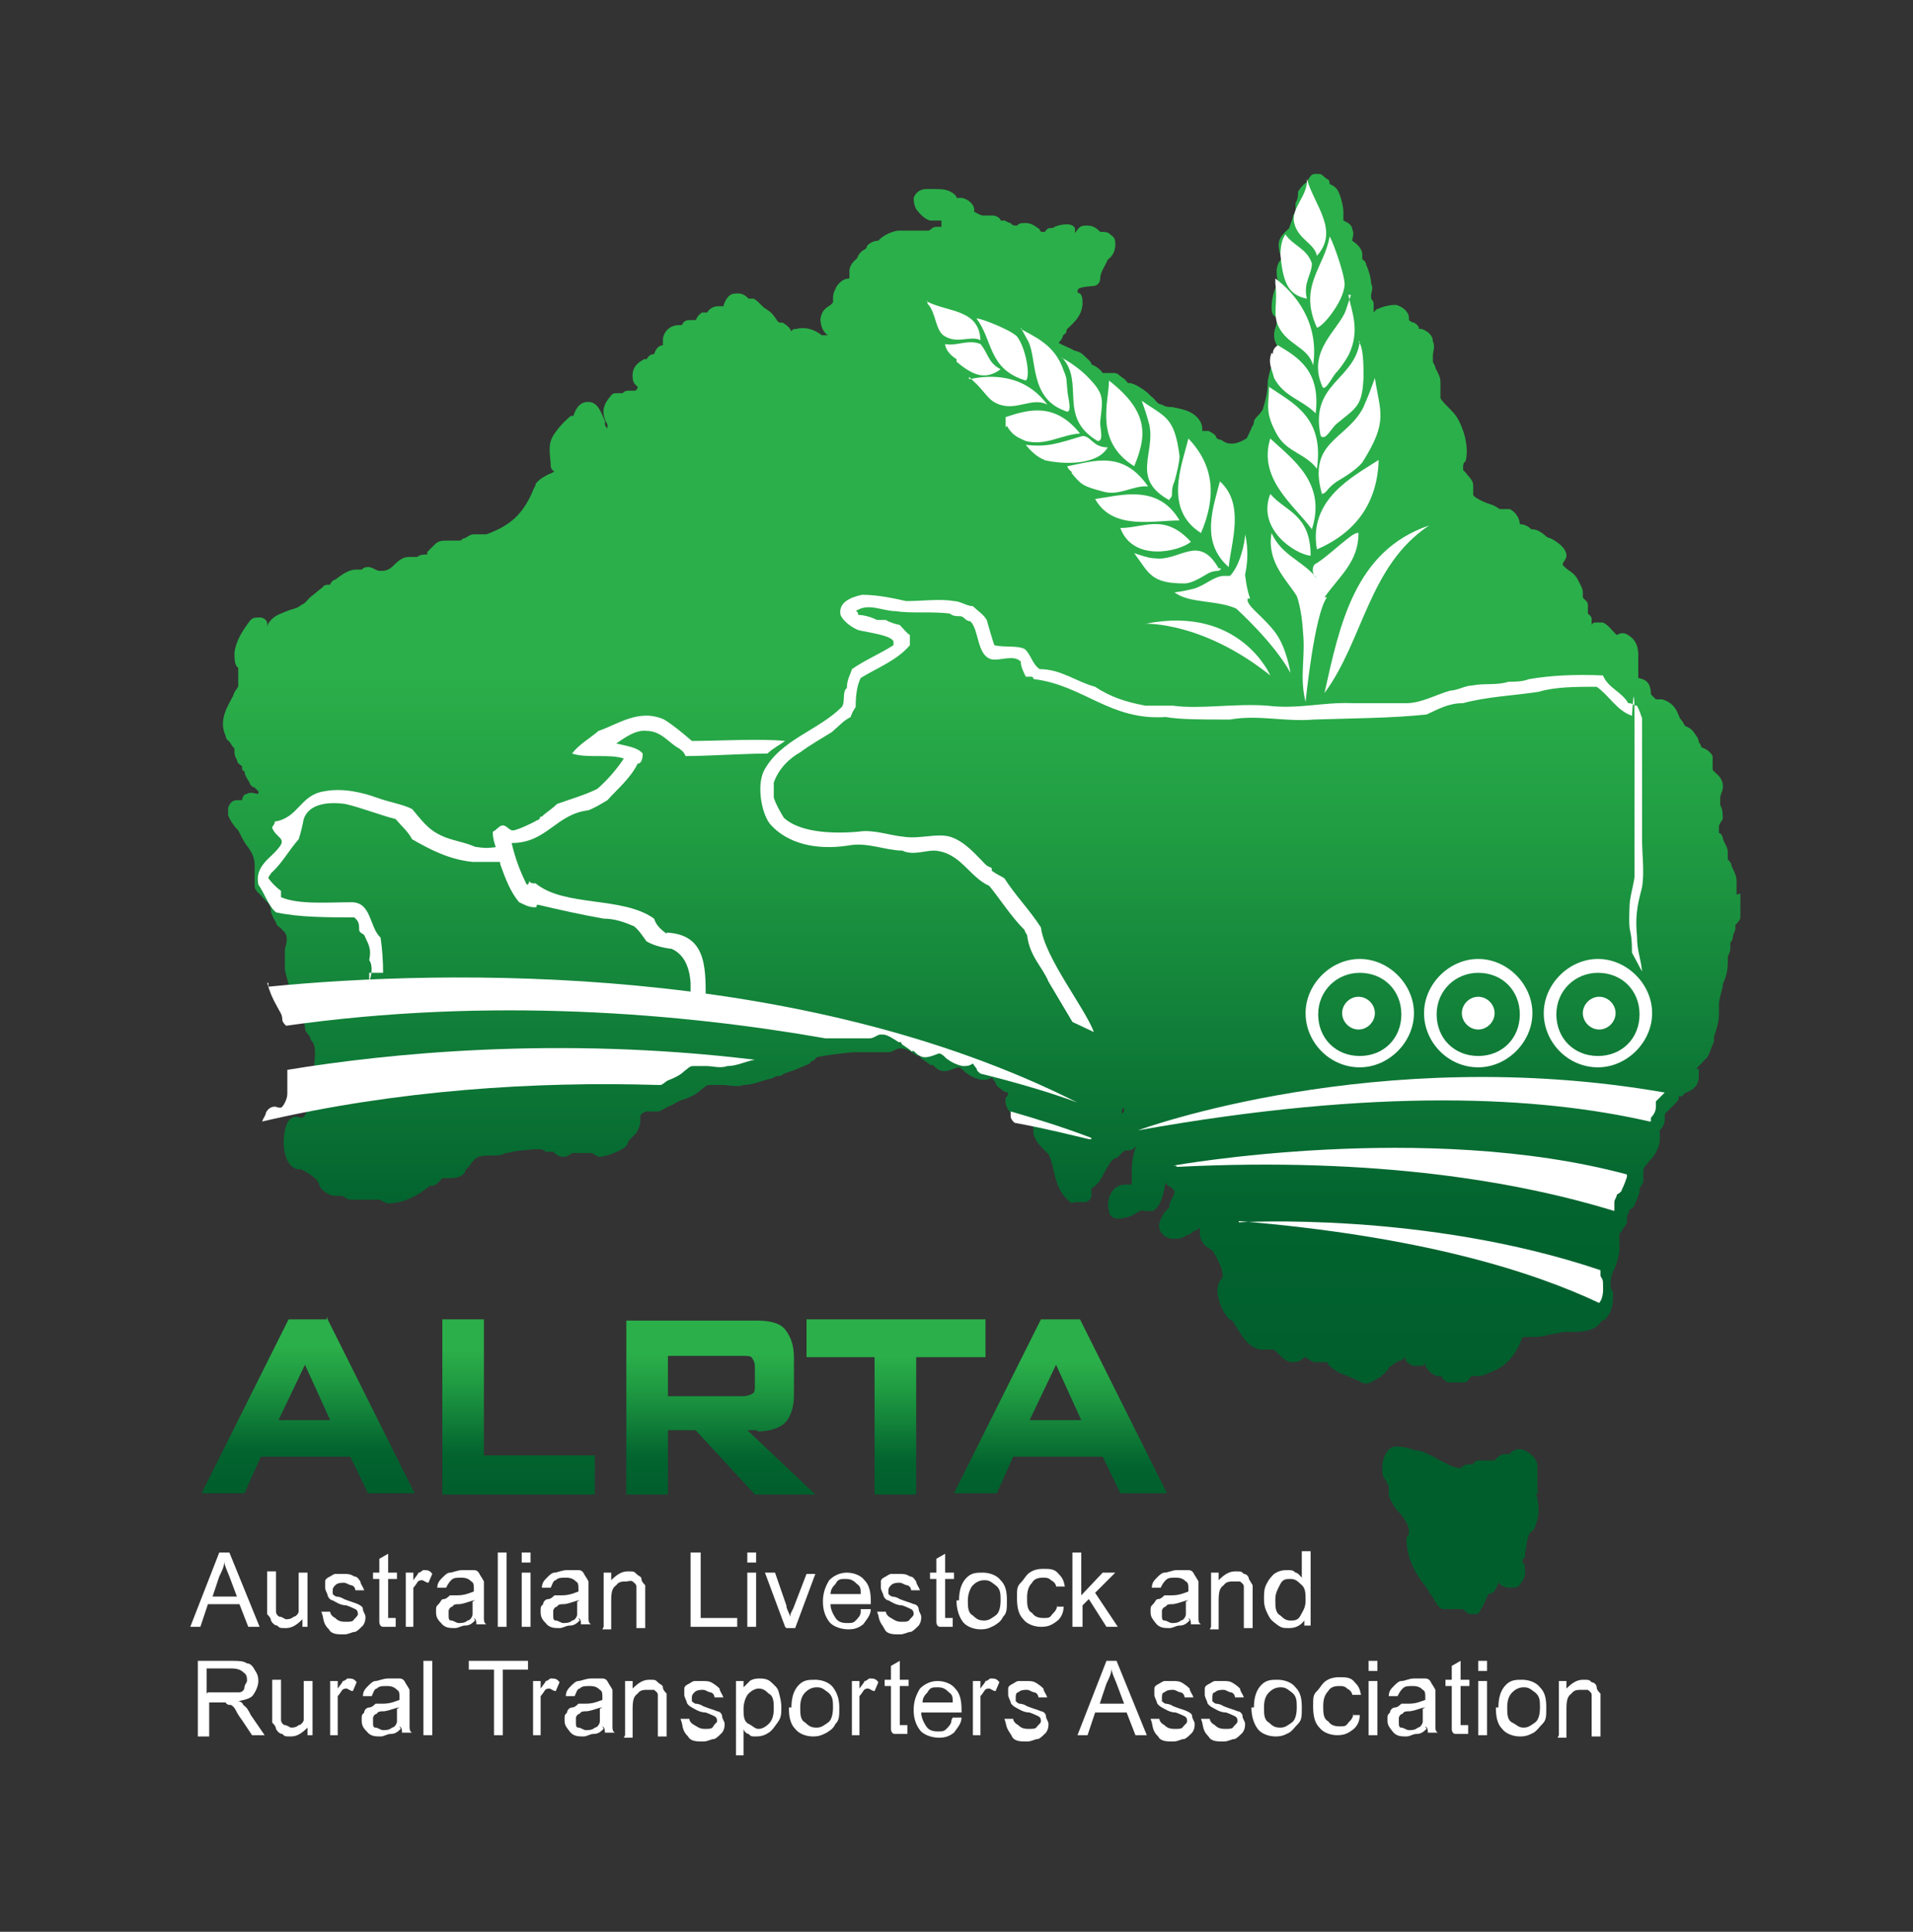 <?xml version="1.0" encoding="UTF-8"?>
<svg xmlns="http://www.w3.org/2000/svg" xmlns:xlink="http://www.w3.org/1999/xlink" version="1.1" viewBox="0 0 151.8 153.3">
  <rect x="0" y="0" width="151.8" height="153.3" fill="#333333" stroke="none"/>
  <defs>
    <style>
      .cls-1 {
        fill-rule: evenodd;
      }

      .cls-1, .cls-2 {
        fill: #fff;
      }

      .cls-3 {
        fill: url(#linear-gradient-7);
      }

      .cls-4 {
        fill: url(#linear-gradient-5);
      }

      .cls-5 {
        fill: url(#linear-gradient-6);
      }

      .cls-6 {
        fill: url(#linear-gradient-4);
      }

      .cls-7 {
        fill: url(#linear-gradient-3);
      }

      .cls-8 {
        fill: url(#linear-gradient-2);
      }

      .cls-9 {
        fill: url(#linear-gradient);
      }
    </style>
    <linearGradient id="linear-gradient" x1="77.4" y1="823" x2="77.4" y2="683.9" gradientTransform="translate(0 -686)" gradientUnits="userSpaceOnUse">
      <stop offset=".2" stop-color="#005e2d"/>
      <stop offset=".3" stop-color="#03642f"/>
      <stop offset=".5" stop-color="#1f9a42"/>
      <stop offset=".6" stop-color="#2baf4a"/>
    </linearGradient>
    <linearGradient id="linear-gradient-2" x1="115.9" y1="823" x2="115.9" y2="683.8" gradientTransform="translate(0 -686)" gradientUnits="userSpaceOnUse">
      <stop offset=".2" stop-color="#005e2d"/>
      <stop offset=".3" stop-color="#03642f"/>
      <stop offset=".5" stop-color="#1f9a42"/>
      <stop offset=".6" stop-color="#2baf4a"/>
    </linearGradient>
    <linearGradient id="linear-gradient-3" x1="24.4" y1="809.2" x2="24.4" y2="781.9" gradientTransform="translate(0 -686)" gradientUnits="userSpaceOnUse">
      <stop offset=".2" stop-color="#005e2d"/>
      <stop offset=".3" stop-color="#03642f"/>
      <stop offset=".5" stop-color="#1f9a42"/>
      <stop offset=".6" stop-color="#2baf4a"/>
    </linearGradient>
    <linearGradient id="linear-gradient-4" x1="41.2" y1="809.5" x2="41.2" y2="782.3" gradientTransform="translate(0 -686)" gradientUnits="userSpaceOnUse">
      <stop offset=".2" stop-color="#005e2d"/>
      <stop offset=".3" stop-color="#03642f"/>
      <stop offset=".5" stop-color="#1f9a42"/>
      <stop offset=".6" stop-color="#2baf4a"/>
    </linearGradient>
    <linearGradient id="linear-gradient-5" x1="57.2" y1="809.8" x2="57.2" y2="782.6" gradientTransform="translate(0 -686)" gradientUnits="userSpaceOnUse">
      <stop offset=".2" stop-color="#005e2d"/>
      <stop offset=".3" stop-color="#03642f"/>
      <stop offset=".5" stop-color="#1f9a42"/>
      <stop offset=".6" stop-color="#2baf4a"/>
    </linearGradient>
    <linearGradient id="linear-gradient-6" x1="71.1" y1="810.1" x2="71.1" y2="782.7" gradientTransform="translate(0 -686)" gradientUnits="userSpaceOnUse">
      <stop offset=".2" stop-color="#005e2d"/>
      <stop offset=".3" stop-color="#03642f"/>
      <stop offset=".5" stop-color="#1f9a42"/>
      <stop offset=".6" stop-color="#2baf4a"/>
    </linearGradient>
    <linearGradient id="linear-gradient-7" x1="84.1" y1="810.4" x2="84.1" y2="783.1" gradientTransform="translate(0 -686)" gradientUnits="userSpaceOnUse">
      <stop offset=".2" stop-color="#005e2d"/>
      <stop offset=".3" stop-color="#03642f"/>
      <stop offset=".5" stop-color="#1f9a42"/>
      <stop offset=".6" stop-color="#2baf4a"/>
    </linearGradient>
  </defs>
  <!-- Generator: Adobe Illustrator 28.6.0, SVG Export Plug-In . SVG Version: 1.2.0 Build 709)  -->
  <g>
    <g id="Layer_1">
      <g id="Layer_1-2" data-name="Layer_1">
        <path class="cls-9" d="M137.8,71v-1.1c0-.5-.3-.9-.4-1.2,0-.2-.2-.4-.3-.5v-.6c0-.4-.3-.7-.4-1.1,0-.2-.2-.4-.3-.4v-.5h0c0-.2.2-.4.3-.6,0-.4,0-.8-.2-1.1,0-.2,0-.3,0-.4v-.2c0-.3.3-.6.2-1.1s-.4-.7-.6-.9l-.2-.2v-1.1c-.2-.4-.6-.6-.9-.7h0s0-.2-.2-.4c0-.3-.2-.5-.4-.8s-.5-.4-.7-.5h0c0,0-.2-.4-.4-.6-.2-.5-.4-1.2-1.4-1.5h-.5c0,0-.3-.3-.4-.4h0c0-1.1-.6-1.2-1-1.3h0c0-.3,0-.6,0-.9v-.7c0-.6,0-1.3-.8-1.8-.3-.2-.6-.2-.9,0l-.2-.2c-.3-.3-.5-.6-.9-.8h-.5c-.2,0-.3,0-.4.2,0,0,0-.2,0-.3v-.2c0-.2-.3-.4-.3-.4h0v-.7c0-.3-.3-.4-.4-.6h0v-.4c0-.3-.2-.6-.4-1-.2-.4-.5-.6-.8-.8,0,0-.4-.3-.4-.4,0-.2.3-.4.3-.7,0-.8-1.3-1.4-1.3-1.4-.2,0-.4-.2-.5-.3-.3-.2-.5-.4-1-.4-.3-.3-.6-.4-.9-.4h0c0-.3-.2-.9-.8-1.2-.2,0-.4,0-.8,0h0c0,0-.3-.2-.5-.3-1.3-.4-1.6-.8-1.6-.8h0v-.8c0-.4-.4-.7-.6-1l-.2-.2v-.3c0,0,0-.3.2-.4.3-1.2-.2-2.7-.7-3.5-.2-.3-.4-.5-.7-.8-.2-.2-.5-.5-.6-.7v-.4c0-.2,0-.5,0-.9,0-.4-.2-.7-.4-1.1,0-.2-.2-.4-.2-.5v-.5c0-.3.2-.7,0-1.1,0-.6-.6-.9-.9-1h-.2c0-.2-.2-.4-.4-.5-.2,0-.4-.2-.4-.2h0v-.2c0-.3-.3-.8-1-1h-.2c-.4,0-1.1.2-1.2.3-.2,0-.3.2-.4.3v-.3c0-.2,0-.3,0-.4,0-.2-.2-.4-.2-.4h0v-.3c0-.2.2-.5,0-.9,0-.4-.2-1.1-.4-1.5,0-.2-.2-.4-.3-.4v-.4c0-.5-.5-.9-.8-1.1h0c0-.3.2-.5,0-.9,0-.4-.5-.6-.7-.7v-.7c0-.4-.2-1.2-.4-1.6-.2-.4-.5-.5-.7-.6,0-.2,0-.3-.2-.4s-.4-.4-.6-.4-.2,0-.2,0c-.3,0-.4,0-.6.3,0,0-.2.3-.2.4h0c-.2,0-.5.4-.7.7,0,.3,0,.6-.2.9v.4c0,.3,0,.4-.2.6,0,.3-.2.6-.3,1-.4.4-1,.8-.8,1.7,0,.3.2.5.4.6-.3.2-.5.4-.6,1,0,.4,0,.8.2,1,0,0-.2.2-.2.3-.2.3-.4,1-.4,1.7s.3.7.4.8h0v.4c0,.3-.2.5-.2,1s.2.7.3,1c0,0,0,.3,0,.3,0,.2-.2.4-.3.6-.2.5-.4,1.1-.5,1.7,0,1-.2,1.6-.4,2.3,0,0-.2.3-.3.4-.2.2-.4.4-.4.6,0,.2-.2.4-.2.5-.2.4-.3.7-.4.8-.3.2-.8.4-1.1.4-.3,0-.5,0-.9-.3,0,0-.3,0-.4-.2h0c0-.2-.4-.4-.6-.5-.2,0-.4,0-.5,0h0v-.2c0-.4-.3-.9-.8-1.2s-1.1-.4-1.6-.5c-.3,0-.5,0-.8-.2-.4,0-.5-.4-.8-.6-.2-.2-.4-.4-.7-.6s-.6-.4-1-.5h-.2c0,0-.2-.3-.4-.4-.3-.2-.4-.4-.7-.4h-.9c0,0-.2-.3-.4-.4-.2-.2-.4-.2-.5-.3h0c0-.2-.3-.4-.6-.7-.2-.2-.4-.3-.8-.4-.3-.2-.9-.4-1.2-.6h0c0,0,.2-.2.3-.4,0-.2.2-.3.3-.4,0,0,0-.3.2-.4,0,0,.2-.2.3-.3.4-.4.8-.9.8-1.7s-.3-.7-.4-.8h0c0-.3,0-.4,1.2-.5.4,0,.6-.3.6-.6,0-.5.4-1,.6-1.5h0c.3-.2.6-.6.6-1.2s-.2-.6-.4-.8c-.2-.2-.4-.2-.8-.2h0c-.2-.2-.5-.5-1-.5s-.6,0-1,.6h0v-.3c0-.3-.4-.4-.6-.4-.7,0-1,.2-1.2.3h-.2c-.2,0-.3.2-.4.3,0,0,0,0-.2,0,0,0-.2,0-.2-.2-.3-.2-.6-.5-1.1-.5h0c-.4,0-.5,0-.7.2h0c-.2,0-.4,0-.5-.2-.2,0-.4-.2-.5-.2h-.3c0-.2-.4-.4-.6-.4-.3,0-.6,0-.8,0-.2,0-.5-.2-.7-.3v-.2c0-.3-.4-.8-1-.9h-.4c0-.2-.3-.4-.5-.5-.4-.2-.8-.2-1.3-.2h-.6c-.6,0-.9.4-1,.7,0,.2,0,.5.2.9.3.4.7.8,1.1.9h.9v.5h-.4c-.3,0-.4.2-.6.3h-1.7c-.2,0-.4,0-.7,0s-1.2.3-1.6.8h0c-.4,0-.7.2-.9.4,0,0,0,.2-.2.3-.4.2-.5.5-.6.7h0c-.2.2-.5.4-.6.9,0,.3,0,.5,0,.7-.4,0-.7.2-1,.6-.2.4-.3.6-.3.9v.4l-.2.2c-.3.2-.7.4-.8,1.1,0,.8.4,1.2.6,1.3h0c0,0-.3,0-.5,0-.5-.4-1.2-.7-2-.5-.2,0-.3,0-.4.2-.2-.4-.4-.5-.7-.7,0,0,0,0-.2,0-.2,0-.3-.3-.4-.4-.2-.3-.4-.5-.9-.8l-.2-.2c-.2-.2-.4-.4-.6-.5h-.4c-.2-.2-.5-.5-1.1-.4-.5,0-.8.6-.9,1h-.4c-.4,0-.7.2-.9.5-.2,0-.3,0-.4,0-.3.2-.4.4-.5.6h-.4c-.3,0-.5,0-.7.4h-.3c-.4,0-1.1.3-1.2,1.1v.5c-.4,0-.6.4-.7.7-.4,0-.5.3-.6.4h-.2c-.3.2-1,.5-.9,1.5,0,.4.3.6.4.7,0,0,0,.2-.2.3,0,0-.3,0-.4,0h0c-.3,0-.4,0-.6.2,0,0-.3,0-.4,0-.3,0-.4,0-.6.3-.9,1-.4,1.8-.2,2.2,0,0,0,.2,0,.3h0c0,0-.2-.2-.2-.3,0,0,0,0,0,0,0,0,0-.2,0-.3-.3-.6-.5-1.4-1.2-1.5h-.2c-.5,0-.9.4-1.1,1.1,0,0,0,0-.2,0-.4.3-1.4,1.3-1.6,2-.2.6,0,1.5,0,2,0,.2.2.4.3.4,0,0-.3.2-.4.2-.4.2-.8.4-1.1.8,0,.2-.2.4-.2.5h0c-.8,1.9-1.8,2.8-3.7,3.5h-1c-.3,0-.5.2-.7.3-.2,0-.3.2-.4.2h-.4c-.2,0-.4,0-.7,0s-.6,0-.9.3-.4.4-.6.6v.2c-.2,0-.6,0-.8.2-.3,0-.5,0-.7,0-.5,0-.9.4-1.2.7s-.6.4-.9.4h-.2c-.2,0-.4-.2-.8-.3-.3,0-.4,0-.6.2h0c0,0-.3,0-.5,0-.5,0-1.1.4-1.6.8-.2,0-.4.3-.4.4h-.2c0,0-.3,0-.4.2-.4.3-.6.5-1,.8-.3.3-.4.5-.7.6-.2.2-.5.3-.9.4-.5.2-1.1.4-1.4.7-.2.2-.4.4-.4.7v-.3c0-.3-.3-.5-.6-.5s-.6,0-.8.3c-.6.8-1.1,1.6-1.2,2.5,0,.5,0,1,.3,1.2,0,0,0,.2,0,.3v1.1c0,.2-.3.4-.4.8-.4.8-1.2,1.9-.6,3.2,0,.3.3.4.4.6s.2.3.3.4v.2c0,.2,0,.4.2.7,0,.3.3.4.4.5h0c0,.2,0,.4.2.4,0,.3.2.6.4.9,0,.2.3.4.4.4,0,0,.2.2.3.3v.2c-.3,0-.6-.2-.9,0-.3,0-.4.4-.4.5h-.4c-.4,0-.6.3-.7.6,0,0,0,.3,0,.6.2.5.5.9.8,1.2.2.4.4.8.6,1.1.4.5.7,1,.7,1.6v.4c0,.4,0,.8,0,1.3,0,.4.4.6.7,1,.2.2.3.3.4.4s.2.4.2.6.2.6.4.9c0,.3.4.4.5.6l.2.2c.2.3.2.7,0,1.3v1.5c0,.4.2.9.3,1.3,0,.2,0,.4,0,.5.2.8.5,1.4.9,2,.2.4.4.6.4,1,0,.3.3.5.4.7,0,.3.3.4.3.6.2.5,0,1.6,0,2.1h0c0,.2-.3.4-.4.7v1.2c0,.3,0,.4,0,.7,0,.5-.4,1.1-.5,1.1h-.2c-.4-.2-.8,0-1,.4-.4.8-.5,2.8.4,3.5.3.2.4.2.7.2h0c.6.3,1.2.7,1.4,1.1h0c0,.2.2.5.5.7.3.2.5.3.8.3h.3s.2,0,.2,0c.2,0,.4.3.7.3h2.3c0,0,.4.2.6.3,1.1,0,2.2-.4,3.4-1.4,0,0,0,0,.2,0,0,0,.2,0,.4-.2.2-.2.4-.4.4-.4h.3c.6,0,1.2,0,1.5-.5,0-.2.2-.3.3-.4.4-.6.6-.9,1.5-.9h.3c.5,0,.8,0,1.1-.2h.2c.5-.2,1.3-.2,2-.3h.4c.2,0,.4,0,.6.2h.6c.2.2.4.4.8.4h0c.4,0,.5-.2.7-.3h0c.3,0,.7,0,1.1,0h.4c.2,0,.4.3.7.3h0c.4,0,1.5-.4,1.9-.7.3-.2.3-.4.4-.6h0c.2-.2.4-.4.6-.6.2-.4.3-.6.3-.9v-.4c0-.2.4-.4.5-.4h.3c.2,0,.4,0,.7,0,.4-.2.7-.4,1-.5.4-.2.6-.4,1.1-.5.5-.2.9-.4,1.2-.7.3-.2.4-.4.7-.4h1.1c.4,0,1.1.2,1.6,0,.8,0,1.5-.4,2.2-.5l.4-.2c.2,0,.4,0,.6-.2.6-.2,1.2-.4,1.8-.7.2,0,.3-.2.4-.3.2,0,.3-.2.4-.3.9-.2,1.9-.3,2.9-.4h2.8c.3,0,.5-.2.8-.3,0,0,.3,0,.3,0,.3,0,.9.4,1.2.6h.2c0,.2.3.3.4.4,0,0,.3.2.4.3s0,0,.2,0c.2.2.5.5.9.5s.8-.2,1.1-.3h0c.2,0,.4.2.6.4.4.3.8.5,1.3.6h0c.3,0,.5,0,.8-.2h0c0,0,.2.3.3.4,0,.2.2.4.4.5.2.2.4.3.6.3,0,0,0,.3-.2.4-.2,1.3,1.2,1.7,1.7,1.9h.3c0,0,.2.4.2.6v.4c.2.6.5.9.8,1.2s.3.3.4.4c.2.4.3.8.4,1.3.2.8.4,1.6,1,2.2s.4.3.7.3h.8c.2,0,.4-.2.5-.4,0-.2,0-.4,0-.6h0s0-.2.2-.2c0,0,.3-.3.4-.4.2-.3.3-.5.4-.7.3-.5.5-1,.9-1.2.2,0,.4-.3.5-.4,0,0,.2-.2.3-.2h0c.3,0,.6,0,.9-.4-.3.6-.4,1.4-.4,2v1.1h-.3c-.3,0-.6,0-.9.2-.6.4-.8,1.3-.6,1.9,0,.4.4.6.6.6.7,0,1.2-.2,1.5-.4.4-.2.4-.3.8-.2.2,0,.4,0,.6,0,.6-.4.8-1.2,1-2.3,0,.2.3.4.4.4l.3.3c0,.3-.2.6-.4,1v.3c0,0-.3.3-.4.4-.3.5-.5.9-.4,1.3s.5.8,1.1.8.6,0,1.1-.3c.2,0,.4-.2.5-.3.2,0,.4-.2.5-.3v.4c0,.7.4,1.1.8,1.3,0,0,.3.2.3.3.5.8.8,1.6.7,2h0c-.2.2-.4.5-.4,1,0,.6.3,1.5.7,2,.2.3.4.4.5.4h0s.2.4.3.5c.4.6.9,1.7,2,1.8h.5c.4,0,.4,0,.5,0l.3.3c.4.4.7.7,1.2.7s.7-.2.9-.4h0c.2,0,.4.3.8.4h.9s.2,0,.2.2c0,0,.3.3.5.4.5.4,1.2.5,1.7.8h0c.2,0,.4.3.8.3h0c.4,0,.8-.4,1.1-.5l.2-.2c.3-.2.4-.4.5-.5,0,0,0-.2.2-.2.2-.2.4-.3.6-.4.2,0,.4-.2.5-.3,0,.4.4.7.9.7s.5,0,.7-.2h0s0,0,0,.2c.2.3.4.6.9.8h.4c0,.2.3.4.5.5h1.3c.3,0,.4-.4.6-.5.2,0,.4,0,.5,0,.4,0,.7-.2,1.2-.4,1-.4,1.7-1.2,2.2-2.4,0,0,0-.2.2-.3h.4c.5,0,1.1,0,1.6-.2.4,0,1-.2,1.3-.2h.4c.8,0,2,0,2.5-.9.2,0,.4-.2.5-.4.4-.5.4-1.4.4-1.7,0-.3-.2-.4-.2-.6h0c0-.4,0-.9.3-1.4.2-.4.3-.9.4-1.4v-.5c0-.4,0-.6,0-.8,0,0,0-.2.2-.3,0-.2.3-.4.4-.7,0,0,0-.2,0-.4,0-.2.2-.4.2-.6h0c0,0,.4-.2.4-.4.2-.4.3-.7.4-1v-.3h0c0,0,.2-.3.3-.5v-.9c0-.3.3-.5.5-.8.4-.4.9-1.1.8-2.1v-.3h0c.3-.3.4-.6.4-.9,0,0,0-.3,0-.4l.7-.7c.2-.2.4-.4.4-.5v-.2c.2,0,.4,0,.4-.2.4-.2,1.2-.4,1.2-1.4s0-.4-.2-.6c0,0,.3-.3.4-.4.2-.2.3-.4.4-.4.3-.4.4-1,.6-1.3,0,0,0-.3,0-.4h0c.2-.6.4-1.2.4-1.9,0-.2,0-.4,0-.5v-.2c0-.4.2-1,.3-1.4v-.2c.3-.6.4-1.2.4-1.7v-.4c0-.2.2-.4.2-.7s0-.4,0-.5c0,0,.2-.2.2-.4,0-.3.2-.5.2-.7v-.3c.2-.2.4-.4.4-.6v-.7c0-.2,0-.3,0-.4h0v-.8ZM89.4,88.2s0,0-.2,0l-.2.2c0-.2,0-.4.2-.5v-.2c0,0,0,.3,0,.3h0v.2Z"/>
        <path class="cls-8" d="M122,118.3v-1.2h0c0-.3,0-.5,0-.8,0-.6-.9-1.3-1.4-1.3h0c-.4,0-.7.2-.8.4h-.4c-.4,0-.7.4-.8.5h-1.3c-.2,0-.4.2-.4.3h-.4c-.3,0-.4.2-.6.3-.6,0-1.2-.4-1.8-.7-.5-.3-1.1-.6-1.6-.7h-.2c-.5-.2-1-.3-1.3-.3h-.4c-.7.2-1,1.3-.9,1.9,0,.3,0,.5.3.8,0,.2.2.4.2.4v.8c.2.5.5,1,.8,1.3.2.2.3.4.4.5.2.3.3.5.4.9v.2c0,0,0,.3-.2.4,0,1.8.8,3,1.6,4l.2.3s0,.2.2.3c.3.5.5,1,.9,1.1.4,0,.7,0,1.2,0h.4c.2.2.4.4.6.4h.2c.3,0,.5,0,.6-.4.3-.4.4-.8.6-1.2.4,0,.7-.4.8-1,0,.2.3.4.7.5h.3c.4,0,.6,0,.8-.4.2-.2.4-.6.3-1.2,0-.2,0-.3-.2-.4,0,0,0-.3.2-.4,0-.4.2-1.6.4-2h0c.2,0,.4-.3.5-.7.3-.8.2-1.6,0-2.4h.2Z"/>
        <path class="cls-7" d="M25.9,104.7h-3l-6.9,13.8h3.4l1.3-2.9h7.1l1.4,2.9h3.7l-6.9-13.8v-.2h0ZM26.4,112.7h-4.3l2.1-4.4,2,4.4h0Z"/>
        <polygon class="cls-6" points="38.4 104.7 35.1 104.7 35.1 118.6 47.2 118.6 47.2 115.5 38.4 115.5 38.4 104.7"/>
        <path class="cls-4" d="M60.1,113.6c1,0,1.8-.3,2.2-.7s.7-1.2.7-2.1v-3.1c0-1-.3-1.7-.7-2.2s-1.2-.7-2.2-.7h-10.4v13.8h3.3v-5.1h2.2l4.7,5.1h4.8l-5.4-5.1h.8,0ZM53,107.6h5.9c.5,0,.7,0,.8.2s.2.3.2.6v1.6c0,.3,0,.5-.2.6,0,0-.3.2-.8.2h-5.9v-3.1h0Z"/>
        <polygon class="cls-5" points="78.2 104.7 64 104.7 64 107.7 69.4 107.7 69.4 118.6 72.7 118.6 72.7 107.7 78.2 107.7 78.2 104.7"/>
        <path class="cls-3" d="M85.7,104.9v-.2h-3.1l-6.9,13.8h3.4l1.3-2.9h7.1l1.4,2.9h3.7l-6.9-13.8h0ZM86,112.7h-4.3l2.1-4.4,2,4.4h0Z"/>
        <g>
          <path class="cls-2" d="M15.1,129.1l2.3-5.9h.8l2.4,5.9h-.9l-.7-1.8h-2.5l-.6,1.8h-.8ZM16.8,126.7h2l-.6-1.6c-.2-.5-.4-.9-.4-1.2,0,.4-.2.8-.4,1.2l-.6,1.8h0Z"/>
          <path class="cls-2" d="M24,129.1v-.6c-.4.4-.8.7-1.3.7s-.5,0-.7-.2c-.2,0-.4-.2-.5-.4,0-.2-.2-.4-.3-.5v-3.4h.7v3.2c0,.2.2.4.3.4.2,0,.4.2.5.2s.4,0,.6-.2c.2,0,.4-.3.4-.4,0-.2,0-.4,0-.8v-2.3h.7v4.3h-.6,0Z"/>
          <path class="cls-2" d="M25.5,127.9h.7c0,.2.2.4.4.5.2.2.4.3.8.3s.6,0,.7-.2c.2-.2.3-.3.3-.4s0-.3-.2-.4c0,0-.4-.2-.7-.3-.5,0-.9-.3-1.1-.4-.2,0-.4-.3-.4-.4s-.2-.4-.2-.6,0-.4,0-.5c0-.2.2-.3.4-.4,0,0,.3-.2.4-.2h.6c.4,0,.6,0,.9.2.3,0,.4.3.5.4,0,.2.2.4.3.7h-.7c0,0,0-.3-.3-.4-.2,0-.4-.2-.6-.2s-.5,0-.7.2-.2.3-.2.4v.3c0,0,.2.2.3.2,0,0,.3,0,.6.2.5.2.9.3,1.1.4s.4.2.4.4.2.4.2.6,0,.4-.2.7c-.2.2-.4.4-.6.5-.3,0-.5.2-.9.2-.5,0-1,0-1.2-.4-.3-.3-.4-.5-.5-1.1h0Z"/>
          <path class="cls-2" d="M31.4,128.5v.6h-.4c-.3,0-.4,0-.6,0-.2,0-.3-.2-.3-.4v-3.4h-.5v-.5h.5v-1.1l.7-.4v1.5h.7v.5h-.7v2.9q0,0,0,.2h.6,0Z"/>
          <path class="cls-2" d="M32.2,129.1v-4.3h.6v.6c.2-.3.4-.5.4-.6.2,0,.3-.2.4-.2.3,0,.5,0,.7.3l-.3.7c-.2,0-.4-.2-.5-.2s-.3,0-.4.2c0,0-.2.3-.3.4,0,.3,0,.5,0,.9v2.2h-.7,0Z"/>
          <path class="cls-2" d="M37.7,128.6c-.3.3-.5.4-.8.4s-.5.2-.8.2c-.4,0-.8,0-1.1-.4-.3-.3-.4-.5-.4-.9s0-.4.2-.6.2-.4.4-.4.4-.2.5-.3c.2,0,.4,0,.6,0,.6,0,1-.2,1.3-.3v-.2c0-.3,0-.5-.2-.6-.2-.2-.4-.3-.8-.3s-.6,0-.8.2-.3.4-.4.6h-.7c0-.4.2-.6.4-.8s.4-.4.6-.4.6-.2,1-.2.7,0,.9,0c.3,0,.4.2.5.4,0,0,.2.3.3.5v2.9c0,.2,0,.4.2.5h-.8c0-.2,0-.4-.2-.5h0ZM37.7,127c-.3,0-.6.2-1.2.3-.3,0-.5,0-.6.2,0,0-.2,0-.3.3,0,0,0,.2,0,.4s0,.4.2.4.4.2.6.2.5,0,.7-.2c.2,0,.4-.3.4-.5,0-.2,0-.4,0-.7v-.3h0Z"/>
          <path class="cls-2" d="M39.5,129.1v-5.9h.7v5.9h-.7Z"/>
          <path class="cls-2" d="M41.4,124v-.8h.7v.8h-.7ZM41.4,129.1v-4.3h.7v4.3h-.7Z"/>
          <path class="cls-2" d="M46,128.6c-.3.3-.5.4-.8.4-.3,0-.5.2-.8.2-.4,0-.8,0-1.1-.4-.3-.3-.4-.5-.4-.9s0-.4.2-.6c0-.2.2-.4.4-.4s.4-.2.5-.3c.2,0,.4,0,.6,0,.6,0,1-.2,1.3-.3v-.2c0-.3,0-.5-.2-.6-.2-.2-.4-.3-.8-.3s-.6,0-.8.2c-.2,0-.3.4-.4.6h-.7c0-.4.2-.6.4-.8s.4-.4.6-.4.6-.2,1-.2.6,0,.9,0c.3,0,.4.2.5.4,0,0,.2.3.3.5v2.9c0,.2,0,.4.2.5h-.8c0-.2,0-.4-.2-.5h0ZM46,127c-.3,0-.6.2-1.2.3-.3,0-.5,0-.6.2,0,0-.2,0-.3.3,0,0,0,.2,0,.4s0,.4.2.4.4.2.6.2.5,0,.7-.2c.2,0,.4-.3.4-.5,0-.2,0-.4,0-.7v-.3h0Z"/>
          <path class="cls-2" d="M47.9,129.1v-4.3h.6v.6c.4-.4.8-.7,1.3-.7s.5,0,.7.2.4.2.4.4.2.4.3.5v3.4h-.7v-3.3c0-.2-.2-.3-.3-.4s-.4,0-.5,0c-.3,0-.6,0-.8.3-.3.2-.4.5-.4,1.2v2.3h-.7Z"/>
          <path class="cls-2" d="M54.8,129.1v-5.9h.8v5.2h2.9v.7h-3.7Z"/>
          <path class="cls-2" d="M59.3,124v-.8h.7v.8h-.7ZM59.3,129.1v-4.3h.7v4.3h-.7Z"/>
          <path class="cls-2" d="M62.3,129.1l-1.6-4.3h.8l.9,2.6c0,.3.2.5.3.9,0-.3.2-.5.3-.8l1-2.6h.7l-1.6,4.3h-.7Z"/>
          <path class="cls-2" d="M68.3,127.7h.8c0,.5-.4.9-.6,1.2-.4.3-.7.4-1.2.4s-1.2-.2-1.5-.6-.5-.9-.5-1.6.2-1.2.5-1.7c.4-.4.9-.6,1.4-.6s1.1.2,1.4.6c.4.4.5,1,.5,1.7v.2h-3.2c0,.4.2.8.4,1.1s.5.4.9.4.5,0,.7-.2c.2-.2.4-.4.4-.7h0ZM65.9,126.5h2.4c0-.4,0-.6-.3-.8-.3-.3-.5-.4-.9-.4s-.6,0-.8.4c-.3.3-.4.5-.4.9h0Z"/>
          <path class="cls-2" d="M69.6,127.9h.7c0,.2.2.4.4.5s.4.3.8.3.6,0,.7-.2c.2-.2.3-.3.3-.4s0-.3-.2-.4c0,0-.4-.2-.7-.3-.5,0-.9-.3-1.1-.4-.2,0-.4-.3-.4-.4s-.2-.4-.2-.6,0-.4,0-.5c0-.2.2-.3.4-.4,0,0,.3-.2.4-.2h.6c.4,0,.6,0,.9.2.3,0,.4.3.5.4,0,.2.2.4.3.7h-.7c0,0,0-.3-.3-.4-.2,0-.4-.2-.6-.2s-.5,0-.7.2-.2.3-.2.4v.3c0,0,.2.2.3.2,0,0,.3,0,.6.2.5.2.9.3,1.1.4.2,0,.4.2.4.4s.2.4.2.6,0,.4-.2.7c-.2.2-.4.4-.6.5-.3,0-.5.2-.9.2-.5,0-1,0-1.2-.4s-.4-.5-.5-1.1h0Z"/>
          <path class="cls-2" d="M75.6,128.5v.6h-.4c-.3,0-.4,0-.6,0s-.3-.2-.3-.4v-3.4h-.5v-.5h.5v-1.1l.7-.4v1.5h.7v.5h-.7v2.9q0,0,0,.2h.6,0Z"/>
          <path class="cls-2" d="M76.1,127c0-.8.2-1.4.6-1.8.4-.4.8-.4,1.3-.4s1.1.2,1.4.6c.4.4.5.9.5,1.6s0,1-.3,1.3c-.2.4-.4.5-.7.7-.4.2-.6.3-1.1.3s-1.1-.2-1.4-.6-.5-1-.5-1.7h0ZM76.8,127c0,.5,0,1,.4,1.2.3.3.5.4.9.4s.6-.2.9-.4.4-.7.4-1.2,0-.9-.4-1.2-.5-.4-.9-.4-.7.2-.9.4-.4.7-.4,1.2h0Z"/>
          <path class="cls-2" d="M83.7,127.5h.7c0,.6-.3,1-.6,1.2-.4.3-.7.4-1.2.4s-1.1-.2-1.4-.6c-.4-.4-.5-1-.5-1.7s0-.9.3-1.2.4-.6.7-.8.6-.3,1.1-.3.9,0,1.2.4c.3.3.4.5.5,1h-.7c0-.2-.2-.4-.4-.5-.2-.2-.4-.2-.6-.2s-.7,0-.9.4c-.3.3-.4.7-.4,1.2s0,1,.4,1.2c.2.3.5.4.9.4s.5,0,.7-.3c.2-.2.4-.4.4-.8h0v.2Z"/>
          <path class="cls-2" d="M85.1,129.1v-5.9h.7v3.4l1.7-1.8h1l-1.6,1.6,1.8,2.7h-.9l-1.4-2.2-.5.5v1.7h-.7Z"/>
          <path class="cls-2" d="M94.4,128.6c-.3.3-.5.4-.8.4s-.5.2-.8.2c-.4,0-.8,0-1.1-.4s-.4-.5-.4-.9,0-.4.2-.6.2-.4.4-.4c.2,0,.4-.2.5-.3.2,0,.4,0,.6,0,.6,0,1-.2,1.3-.3v-.2c0-.3,0-.5-.2-.6-.2-.2-.4-.3-.8-.3s-.6,0-.8.2-.3.4-.4.6h-.7c0-.4.2-.6.4-.8s.4-.4.6-.4c.3,0,.6-.2,1-.2s.7,0,.9,0c.3,0,.4.2.5.4,0,0,.2.3.3.5v2.9c0,.2,0,.4.2.5h-.8c0-.2,0-.4-.2-.5h0ZM94.3,127c-.3,0-.6.2-1.2.3-.3,0-.5,0-.6.2,0,0-.2,0-.3.3,0,0,0,.2,0,.4s0,.4.2.4.4.2.6.2.5,0,.7-.2c.2,0,.4-.3.4-.5,0-.2,0-.4,0-.7v-.3h0Z"/>
          <path class="cls-2" d="M96.1,129.1v-4.3h.6v.6c.4-.4.8-.7,1.3-.7s.5,0,.7.2c.2,0,.4.2.4.4l.3.5v3.4h-.7v-3.3c0-.2-.2-.3-.3-.4-.2,0-.4,0-.5,0-.3,0-.6,0-.8.3-.3.2-.4.5-.4,1.2v2.3h-.7,0Z"/>
          <path class="cls-2" d="M103.5,129.1v-.5c-.3.4-.7.6-1.2.6s-.6,0-1-.3-.5-.4-.7-.8c-.2-.4-.3-.7-.3-1.2s0-.8.2-1.2c.2-.4.4-.6.6-.8.3-.2.6-.3,1-.3s.5,0,.7.2c.2,0,.4.3.5.4v-2.1h.7v5.9h-.7.2ZM101.2,127c0,.5,0,1,.4,1.2.3.3.5.4.8.4s.6,0,.8-.4.4-.6.4-1.2,0-1-.4-1.3c-.3-.3-.5-.4-.8-.4s-.6,0-.8.4-.4.7-.4,1.2h0Z"/>
          <path class="cls-2" d="M15.7,137.7v-5.9h2.7c.5,0,.9,0,1.2.2.3,0,.5.3.6.5.2.3.3.5.3.9s-.2.8-.4,1.1-.7.4-1.2.5c.2,0,.4.2.4.3.3.2.4.4.6.8l1.1,1.6h-1l-.8-1.2c-.3-.4-.4-.6-.5-.8s-.3-.4-.4-.4-.3,0-.4-.2h-1.3v2.7h-.9ZM16.5,134.3h1.7c.4,0,.6,0,.8,0,.2,0,.4-.2.4-.4s.2-.4.2-.5c0-.3,0-.5-.3-.7-.2-.2-.5-.3-1-.3h-1.9v2h0Z"/>
          <path class="cls-2" d="M24.4,137.7v-.6c-.4.4-.8.7-1.3.7s-.5,0-.7-.2c-.2,0-.4-.2-.5-.4,0-.2-.2-.4-.3-.5v-3.4h.7v3.2c0,.2.2.4.3.4.2,0,.4.2.5.2s.4,0,.6-.2c.2,0,.4-.3.4-.4,0-.2,0-.4,0-.8v-2.3h.7v4.3h-.6,0Z"/>
          <path class="cls-2" d="M26.2,137.7v-4.3h.6v.6c.2-.3.4-.5.4-.6.2,0,.3-.2.4-.2.3,0,.5,0,.7.3l-.3.7c-.2,0-.4-.2-.5-.2s-.3,0-.4.2c0,0-.2.3-.3.4,0,.3,0,.5,0,.9v2.2h-.7,0Z"/>
          <path class="cls-2" d="M31.8,137.2c-.3.3-.5.4-.8.4s-.5.2-.8.2c-.4,0-.8,0-1.1-.4-.3-.3-.4-.5-.4-.9s0-.4.2-.6c0-.2.2-.4.4-.4s.4-.2.5-.3c.2,0,.4,0,.6,0,.6,0,1-.2,1.3-.3v-.2c0-.3,0-.5-.2-.6-.2-.2-.4-.3-.8-.3s-.6,0-.8.2c-.2,0-.3.4-.4.6h-.7c0-.4.2-.6.4-.8s.4-.4.6-.4.6-.2,1-.2.7,0,.9,0c.3,0,.4.2.5.4,0,0,.2.3.3.5v2.9c0,.2,0,.4.2.5h-.8c0-.2,0-.4-.2-.5h0ZM31.7,135.5c-.3,0-.6.2-1.2.3-.3,0-.5,0-.6.2,0,0-.2,0-.3.3,0,0,0,.2,0,.4s0,.4.2.4.4.2.6.2.5,0,.7-.2c.2,0,.4-.3.4-.5,0-.2,0-.4,0-.7v-.3h0Z"/>
          <path class="cls-2" d="M33.6,137.7v-5.9h.7v5.9h-.7Z"/>
          <path class="cls-2" d="M39.2,137.7v-5.2h-2v-.7h4.7v.7h-2v5.2s-.8,0-.8,0Z"/>
          <path class="cls-2" d="M42.3,137.7v-4.3h.6v.6c.2-.3.4-.5.4-.6.2,0,.3-.2.4-.2.3,0,.5,0,.7.3l-.3.7c-.2,0-.4-.2-.5-.2s-.3,0-.4.2c0,0-.2.3-.3.4,0,.3,0,.5,0,.9v2.2h-.7,0Z"/>
          <path class="cls-2" d="M47.9,137.2c-.3.3-.5.4-.8.4-.3,0-.5.2-.8.2-.4,0-.8,0-1.1-.4s-.4-.5-.4-.9,0-.4.2-.6c0-.2.2-.4.4-.4s.4-.2.5-.3c.2,0,.4,0,.6,0,.6,0,1-.2,1.3-.3v-.2c0-.3,0-.5-.2-.6-.2-.2-.4-.3-.8-.3s-.6,0-.8.2c-.2,0-.3.4-.4.6h-.7c0-.4.2-.6.4-.8s.4-.4.6-.4.6-.2,1-.2.7,0,.9,0c.3,0,.4.2.5.4,0,0,.2.3.3.5v2.9c0,.2,0,.4.2.5h-.8c0-.2,0-.4-.2-.5h0ZM47.8,135.5c-.3,0-.6.2-1.2.3-.3,0-.5,0-.6.2,0,0-.2,0-.3.3,0,0,0,.2,0,.4s0,.4.2.4.4.2.6.2.5,0,.7-.2c.2,0,.4-.3.4-.5,0-.2,0-.4,0-.7v-.3h0Z"/>
          <path class="cls-2" d="M49.6,137.7v-4.3h.6v.6c.4-.4.8-.7,1.3-.7s.5,0,.7.2.4.2.4.4.2.4.3.5v3.4h-.7v-3.3c0-.2-.2-.3-.3-.4-.2,0-.4,0-.5,0-.3,0-.6,0-.8.3-.3.2-.4.5-.4,1.2v2.3h-.7Z"/>
          <path class="cls-2" d="M54,136.4h.7c0,.2.2.4.4.5s.4.3.8.3.6,0,.7-.2.3-.3.3-.4,0-.3-.2-.4c0,0-.4-.2-.7-.3-.5,0-.9-.3-1.1-.4s-.4-.3-.4-.4-.2-.4-.2-.6,0-.4,0-.5c0-.2.2-.3.4-.4,0,0,.3-.2.4-.2h.6c.4,0,.6,0,.9.2s.4.3.5.4c0,.2.2.4.3.7h-.7c0,0,0-.3-.3-.4-.2,0-.4-.2-.6-.2s-.5,0-.7.2-.2.3-.2.4v.3c0,0,.2.2.3.2,0,0,.3,0,.6.2.5.2.9.3,1.1.4.2,0,.4.2.4.4s.2.4.2.6,0,.4-.2.7c-.2.2-.4.4-.6.5-.3,0-.5.2-.9.2-.5,0-1,0-1.2-.4-.3-.3-.4-.5-.5-1.1h0Z"/>
          <path class="cls-2" d="M58.4,139.3v-5.9h.6v.5c.2-.2.4-.4.5-.5s.4-.2.7-.2.7,0,1,.3.5.4.6.8.2.7.2,1.2,0,.8-.3,1.2-.4.6-.7.8-.6.3-1,.3-.4,0-.6-.2c-.2,0-.4-.3-.4-.4v2.1h-.7,0ZM59,135.6c0,.5,0,1,.4,1.2s.5.4.8.4.6-.2.8-.4c.3-.3.4-.7.4-1.2s0-1-.4-1.2c-.3-.3-.5-.4-.8-.4s-.6.2-.8.4-.4.7-.4,1.2h0Z"/>
          <path class="cls-2" d="M62.8,135.5c0-.8.2-1.4.6-1.8.4-.4.8-.4,1.3-.4s1.1.2,1.4.6.5.9.5,1.6,0,1-.3,1.3c-.2.4-.4.5-.7.7-.4.2-.6.3-1.1.3s-1.1-.2-1.4-.6c-.4-.4-.5-1-.5-1.7h0ZM63.5,135.5c0,.5,0,1,.4,1.2.3.3.5.4.9.4s.6-.2.9-.4.4-.7.4-1.2,0-.9-.4-1.2-.5-.4-.9-.4-.7.2-.9.4c-.3.3-.4.7-.4,1.2h0Z"/>
          <path class="cls-2" d="M67.6,137.7v-4.3h.6v.6c.2-.3.4-.5.4-.6.2,0,.3-.2.4-.2.3,0,.5,0,.7.3l-.3.7c-.2,0-.4-.2-.5-.2s-.3,0-.4.2c0,0-.2.3-.3.4,0,.3,0,.5,0,.9v2.2h-.7,0Z"/>
          <path class="cls-2" d="M72,137v.6h-.4c-.3,0-.4,0-.6,0-.2,0-.3-.2-.3-.4v-3.4h-.5v-.5h.5v-1.1l.7-.4v1.5h.7v.5h-.7v2.9q0,0,0,.2h.6,0Z"/>
          <path class="cls-2" d="M75.6,136.3h.7c0,.5-.4.9-.6,1.2-.4.3-.7.4-1.2.4s-1.2-.2-1.5-.6-.5-.9-.5-1.6.2-1.2.5-1.7c.4-.4.9-.6,1.4-.6s1.1.2,1.4.6c.4.4.5,1,.5,1.7v.2h-3.2c0,.4.2.8.4,1.1s.5.4.9.4.5,0,.7-.2c.2-.2.4-.4.4-.7h0ZM73.2,135.1h2.4c0-.4,0-.6-.3-.8-.3-.3-.5-.4-.9-.4s-.6,0-.8.4c-.3.3-.4.5-.4.9h0Z"/>
          <path class="cls-2" d="M77.2,137.7v-4.3h.6v.6c.2-.3.4-.5.4-.6.2,0,.3-.2.4-.2.3,0,.5,0,.7.3l-.3.7c-.2,0-.4-.2-.5-.2s-.3,0-.4.2c0,0-.2.3-.3.4,0,.3,0,.5,0,.9v2.2h-.7,0Z"/>
          <path class="cls-2" d="M79.7,136.4h.7c0,.2.2.4.4.5.2.2.4.3.8.3s.6,0,.7-.2c.2-.2.3-.3.3-.4s0-.3-.2-.4c0,0-.4-.2-.7-.3-.5,0-.9-.3-1.1-.4s-.4-.3-.4-.4-.2-.4-.2-.6,0-.4,0-.5c0-.2.2-.3.4-.4,0,0,.3-.2.4-.2h.6c.4,0,.6,0,.9.2s.4.3.5.4c0,.2.2.4.3.7h-.7c0,0,0-.3-.3-.4-.2,0-.4-.2-.6-.2s-.5,0-.7.2c-.2,0-.2.3-.2.4v.3c0,0,.2.2.3.2,0,0,.3,0,.6.2.5.2.9.3,1.1.4.2,0,.4.2.4.4s.2.4.2.6,0,.4-.2.7c-.2.2-.4.4-.6.5-.3,0-.5.2-.9.2-.5,0-1,0-1.2-.4s-.4-.5-.5-1.1h0Z"/>
          <path class="cls-2" d="M85.5,137.7l2.3-5.9h.8l2.4,5.9h-.9l-.7-1.8h-2.5l-.6,1.8h-.8,0ZM87.2,135.2h2l-.6-1.6c-.2-.5-.4-.9-.4-1.2,0,.4-.2.8-.4,1.2l-.6,1.8h0Z"/>
          <path class="cls-2" d="M91.3,136.4h.7c0,.2.2.4.4.5.2.2.4.3.8.3s.6,0,.7-.2c.2-.2.3-.3.3-.4s0-.3-.2-.4c0,0-.4-.2-.7-.3-.5,0-.9-.3-1.1-.4s-.4-.3-.4-.4-.2-.4-.2-.6,0-.4,0-.5c0-.2.2-.3.4-.4,0,0,.3-.2.4-.2h.6c.4,0,.6,0,.9.2s.4.3.5.4c0,.2.2.4.3.7h-.7c0,0,0-.3-.3-.4-.2,0-.4-.2-.6-.2s-.5,0-.7.2c-.2,0-.2.3-.2.4v.3c0,0,.2.2.3.2,0,0,.3,0,.6.2.5.2.9.3,1.1.4s.4.2.4.4.2.4.2.6,0,.4-.2.7c-.2.2-.4.4-.6.5-.3,0-.5.2-.9.2-.5,0-1,0-1.2-.4-.3-.3-.4-.5-.5-1.1h0Z"/>
          <path class="cls-2" d="M95.3,136.4h.7c0,.2.2.4.4.5.2.2.4.3.8.3s.6,0,.7-.2c.2-.2.3-.3.3-.4s0-.3-.2-.4c0,0-.4-.2-.7-.3-.5,0-.9-.3-1.1-.4s-.4-.3-.4-.4-.2-.4-.2-.6,0-.4,0-.5c0-.2.2-.3.4-.4,0,0,.3-.2.4-.2h.6c.4,0,.6,0,.9.2s.4.3.5.4c0,.2.2.4.3.7h-.7c0,0,0-.3-.3-.4-.2,0-.4-.2-.6-.2s-.5,0-.7.2c-.2,0-.2.3-.2.4v.3c0,0,.2.2.3.2,0,0,.3,0,.6.2.5.2.9.3,1.1.4.2,0,.4.2.4.4s.2.4.2.6,0,.4-.2.7c-.2.2-.4.4-.6.5-.3,0-.5.2-.9.2-.5,0-1,0-1.2-.4-.3-.3-.4-.5-.5-1.1h0Z"/>
          <path class="cls-2" d="M99.5,135.5c0-.8.2-1.4.6-1.8.4-.4.8-.4,1.3-.4s1.1.2,1.4.6c.4.4.5.9.5,1.6s0,1-.3,1.3-.4.5-.7.7c-.4.2-.6.3-1.1.3s-1.1-.2-1.4-.6-.5-1-.5-1.7h0ZM100.3,135.5c0,.5,0,1,.4,1.2.3.3.5.4.9.4s.6-.2.9-.4.4-.7.4-1.2,0-.9-.4-1.2-.5-.4-.9-.4-.7.2-.9.4c-.3.3-.4.7-.4,1.2h0Z"/>
          <path class="cls-2" d="M107.2,136.1h.7c0,.6-.3,1-.6,1.2-.4.3-.7.4-1.2.4s-1.1-.2-1.4-.6c-.4-.4-.5-1-.5-1.7s0-.9.3-1.2.4-.6.7-.8.6-.3,1.1-.3.9,0,1.2.4c.3.3.4.5.5,1h-.7c0-.2-.2-.4-.4-.5-.2-.2-.4-.2-.6-.2s-.7,0-.9.4c-.3.3-.4.7-.4,1.2s0,1,.4,1.2c.2.3.5.4.9.4s.5,0,.7-.3c.2-.2.4-.4.4-.8h0v.2Z"/>
          <path class="cls-2" d="M108.6,132.6v-.8h.7v.8h-.7ZM108.6,137.7v-4.3h.7v4.3h-.7Z"/>
          <path class="cls-2" d="M113.2,137.2c-.3.3-.5.4-.8.4s-.5.2-.8.2c-.4,0-.8,0-1.1-.4s-.4-.5-.4-.9,0-.4.2-.6c0-.2.2-.4.4-.4.2,0,.4-.2.5-.3.2,0,.4,0,.6,0,.6,0,1-.2,1.3-.3v-.2c0-.3,0-.5-.2-.6-.2-.2-.4-.3-.8-.3s-.6,0-.8.2-.3.4-.4.6h-.7c0-.4.2-.6.4-.8s.4-.4.6-.4c.3,0,.6-.2,1-.2s.6,0,.9,0c.3,0,.4.2.5.4,0,0,.2.3.3.5v2.9c0,.2,0,.4.2.5h-.8c0-.2,0-.4-.2-.5h0ZM113.1,135.5c-.3,0-.6.2-1.2.3-.3,0-.5,0-.6.2,0,0-.2,0-.3.3,0,0,0,.2,0,.4s0,.4.2.4.4.2.6.2.5,0,.7-.2c.2,0,.4-.3.4-.5,0-.2,0-.4,0-.7v-.3h0Z"/>
          <path class="cls-2" d="M116.5,137v.6h-.4c-.3,0-.4,0-.6,0s-.3-.2-.3-.4v-3.4h-.5v-.5h.5v-1.1l.7-.4v1.5h.7v.5h-.7v2.9q0,0,0,.2h.6,0Z"/>
          <path class="cls-2" d="M117.3,132.6v-.8h.7v.8h-.7ZM117.3,137.7v-4.3h.7v4.3h-.7Z"/>
          <path class="cls-2" d="M118.9,135.5c0-.8.2-1.4.6-1.8.4-.4.8-.4,1.3-.4s1.1.2,1.4.6c.4.4.5.9.5,1.6s0,1-.3,1.3-.4.5-.7.7c-.4.2-.6.3-1.1.3s-1.1-.2-1.4-.6c-.4-.4-.5-1-.5-1.7h0ZM119.6,135.5c0,.5,0,1,.4,1.2s.5.4.9.4.6-.2.9-.4.4-.7.4-1.2,0-.9-.4-1.2-.5-.4-.9-.4-.7.2-.9.4c-.3.3-.4.7-.4,1.2h0Z"/>
          <path class="cls-2" d="M123.7,137.7v-4.3h.6v.6c.4-.4.8-.7,1.3-.7s.5,0,.7.2c.2,0,.4.2.4.4s.2.4.3.5v3.4h-.7v-3.3c0-.2-.2-.3-.3-.4-.2,0-.4,0-.5,0-.3,0-.6,0-.8.3-.3.2-.4.5-.4,1.2v2.3h-.7Z"/>
        </g>
        <path class="cls-2" d="M40.1,67.2c-1.3,0-1.1.2-2.4,0-.9-.4-1.9-.5-2.7-.9-1.1-.5-1.6-1.3-2.3-2.1-.8-.4-1.7-.5-2.8-.9-1.1-.4-2.7-.8-4.2-.5-1.9.3-2,2.1-3.9,2.4,0,.3-.2.3-.2.5.3.8,1.2.8.5,1.6-.6.8-1.9,1.4-1.6,2.9.5.7.8,1.7,1.4,2.2,1.8.4,4.1.4,6.2.4.4.3.4.6.4,1,0,.2.3.3.4.4.3.7.6,1,.4,2,.3.4.2,1.2,0,1.7v-.7h1.1q0-1.4-.2-2.8c-.9-.8-.7-2.8-2.3-2.8-1.9,0-4.2.2-5.6-.4v-.5c-.4-.3-.7-.6-1-1,0-.2.2-.3.2-.4.9-.8,1.4-1.8,2.2-2.7.2-.6.3-1.1.4-1.6.4-1.2,1.9-1.4,3.3-1.2,1.3.3,2.8.9,4,1.2.4.5,1,1,1.3,1.6,1.4.8,2.9,1.6,4.8,1.8,1.1,0,1.1,0,2.3,0,0-.4-.2-.7-.3-1.1h.2Z"/>
        <path class="cls-2" d="M52.9,74.1c-.4-.3-.8-.6-1-1.2-2.5-1.8-7.1-.9-9.4-2.8-.3,0-.4,0-.5-.2,0,0,0,.3-.2.3-.5-1-.9-2-1.2-3.3,2.8,0,3.5-2.3,6.1-2.6.5-.2,1-.5,1.5-.8.8-.9,1.8-1.7,2.4-2.9.3,0,.4-.4.4-.8-.4-.5-1.3-.6-2.1-.8.6-.4,1.5-1.1,2.4-1,1.2,0,1.8,1,2.6,1.4.4.3.4.4.5.6,1.7,0,4.7-.2,6.5-.2.4-.4,1-.7,1.4-1-2-.2-5.3,0-7.4,0-.7-.6-1.4-1.2-2.2-1.7-2-.9-3.7.4-5.2.9-.7.6-1.6,1.1-2.1,1.8,1.2.4,3,0,4.1.4-.6.9-1.3,1.7-2.1,2.4-1,.5-2.1.8-3.2,1.2-.4.4-.9.7-1.2,1-.3,0,0,.2-.4.3-.3.2-1.6.8-1.9.8s-.5-.4-.8-.4-.5.4-.8.5c0,1,.5,1.6.6,2.6.4,1.1.8,2.2,1.5,3,.4.2.8.4,1.2.4s0-.2.3-.2c1.7.4,3.5.8,5.2,1.1.9,0,1.7.3,2.4.6.4.3.7.8,1,1.2.5.3,1.2.5,2,.6.9.4,1.4,1.3,1.5,2.7v1.2h1.2c0-2.6,0-5.2-3.4-5.2h.3Z"/>
        <path class="cls-2" d="M129.5,75.6c0-2.2-.3-1.1-.2-3.5,0-.9.3-1.7.4-2.5,0-4.3,0-8.3,0-12.4s-.2-.3-.2-.4c-1.2-.4-1.8-1.6-2.8-2.3-1.6,0-3.3,0-4.6.4-2,.3-4.2.4-6,.9-1.2,0-2,.5-2.9.9-2.8.3-6,.3-8.9.4-2.4.2-4.4-.4-6.7,0h-.6c-1.5,0-3.4,0-4.5-.2-4.4.3-6.5-2.5-10.4-3-.2,0,0-.2-.3-.2h-.4c-.2-.4-.4-.8-.4-1.2-.6-.6-1.7,0-2.4-.2-1.1-.4-.9-2.3-1.6-3-.4,0-.5-.4-.8-.4-.3,0-.6,0-.8-.2-1.3-.2-3.1,0-4.3-.2-1.1,0-2.2-.7-3.2,0,0,0,.2,0,.2.3.5,0,1.1.2,1.5.4h.7c.3.2.7.3,1.1.4.3.3.5.6.8.8v.8c-1,1.2-2.6,1.8-3.9,2.6-.3.6-.4,1.4-.4,2.3-.2.3-.3.5-.4.8-.6.3-.9.7-1.5,1.2-.8.5-1.7,1-2.5,1.6-.9.5-1.7,1.3-2.1,2.4v1.2c.2.6.5,1.1.8,1.6,1.2,1.1,3.6,1.3,5.9,1.1,1.2-.2,2.5.3,3.6.4,1.3.2,2.6-.3,3.7,0,1.2.4,2,1.4,2.8,2.2.2.2.4.2.5.3,0,0,0,.2,0,.2.4.3.7.4,1,.6.9,1.4,2,2.5,2.9,3.9.3,2.4,3.5,6.4,4.2,8.3l-1.7-.8-1.9-3.2c-.5-1.2-1.5-2-1.7-3.7,0,0-.2-.3-.2-.4-1.1-1.1-1.9-2.4-2.8-3.5-1.6-.7-2.3-2.7-4.4-2.8-.7,0-1.7.4-2.5,0-1.3,0-2.8-.7-4.3-.4-2.6.4-4.8-.2-6.1-1.6-.7-.7-1.2-3-.6-4.3,1.3-2.5,4.3-3.2,6.2-5.1.3-.4,0-1.2.4-1.5,0-.7.3-1.1.4-1.5,1-.7,2.2-1.2,3.3-1.9v-.3c-.2-.5-2-.7-2.8-.9-.5-.2-1.2-.7-1.4-1.2-.2-1,.8-1.4,1.7-1.6,1.3,0,2.6.3,3.5.5,1.3,0,2.7-.2,3.8,0,.5,0,1,.4,1.5.4.4.4.8.6,1.1,1.1.2.7.4,1.4.6,2,.8.2,1.8,0,2.4.3.5.4.6,1.2,1.2,1.6,1.7,0,2.9,1,4.4,1.4,1.2.8,2.4,1.2,4,1.5.7,0,1.5,0,2.2,0,2.1.3,4.9-.2,7.5,0,2.4.3,4.4-.3,6.7-.2h.4c1.5,0,2.7,0,3.9,0s2.4-.7,3.5-1c.5,0,1.2-.4,1.7-.4,1-.2,2,0,2.9-.3.5,0,1.1,0,1.6-.2,1.7-.3,3.7-.4,5.9-.3.4,1,1.5,1.3,2,2.2.4,0,.4.2.7.2.2.4.3.7.4,1v9.6c0,1.2.2,2.6,0,3.8-.2.9-.6,1.9-.4,3.9,0,1.2.3,1.7.4,2.8"/>
        <g>
          <path class="cls-2" d="M52.4,86.1c.2,0,.4-.3.7-.4.5-.2.9-.4,1.2-.7.3-.2.4-.4.7-.4h1.1c.4,0,1.1.2,1.6,0,.8,0,1.5-.4,2.2-.5h0c-15.6-1.9-29.2-.5-37.1.8h0v1.2c0,.3,0,.4,0,.7,0,.5-.4,1.1-.5,1.1h-.2c-.4-.2-.8,0-1,.4,0,.2-.2.4-.3.7,10.7-2.5,21.7-3.2,31.4-2.9h0Z"/>
          <path class="cls-2" d="M86.6,90.3c-2.1-.8-4.3-1.5-6.4-2.1h0v.4c0,.2.2.4.3.5,2.7.5,4.6,1,5.9,1.3,0,0,0,0,.2,0Z"/>
        </g>
        <g>
          <path class="cls-2" d="M107.9,84.7c-2.4,0-4.3-2-4.3-4.3s2-4.3,4.3-4.3,4.3,2,4.3,4.3-2,4.3-4.3,4.3ZM107.9,77.2c-1.8,0-3.3,1.4-3.3,3.3s1.4,3.3,3.3,3.3,3.3-1.4,3.3-3.3-1.4-3.3-3.3-3.3Z"/>
          <path class="cls-2" d="M106.5,80.4c0-.7.6-1.3,1.3-1.3s1.3.6,1.3,1.3-.6,1.3-1.3,1.3-1.3-.6-1.3-1.3Z"/>
          <path class="cls-2" d="M116,80.4c0-.7.6-1.3,1.3-1.3s1.3.6,1.3,1.3-.6,1.3-1.3,1.3-1.3-.6-1.3-1.3Z"/>
          <path class="cls-2" d="M125.6,80.4c0-.7.6-1.3,1.3-1.3s1.3.6,1.3,1.3-.6,1.3-1.3,1.3-1.3-.6-1.3-1.3Z"/>
        </g>
        <path class="cls-2" d="M117.3,84.7c-2.4,0-4.3-2-4.3-4.3s2-4.3,4.3-4.3,4.3,2,4.3,4.3-2,4.3-4.3,4.3ZM117.3,77.2c-1.8,0-3.3,1.4-3.3,3.3s1.4,3.3,3.3,3.3,3.3-1.4,3.3-3.3-1.4-3.3-3.3-3.3Z"/>
        <path class="cls-2" d="M126.8,84.7c-2.4,0-4.3-2-4.3-4.3s2-4.3,4.3-4.3,4.3,2,4.3,4.3-2,4.3-4.3,4.3ZM126.8,77.2c-1.8,0-3.3,1.4-3.3,3.3s1.4,3.3,3.3,3.3,3.3-1.4,3.3-3.3-1.4-3.3-3.3-3.3Z"/>
        <path class="cls-1" d="M107,23.4c.2,1.2,1,2.8,0,4.8q-.4.7-.9,1.3c-.3.2-1,1.8-1.2,1.1-1.2-2.8,1.4-4.5,1.9-6l.4-1.2h0Z"/>
        <path class="cls-1" d="M101.2,22.1c1.6,1.2,3.5,3.5,3,6.9-.4-1.5-2.1-1.6-2.8-3.2-.4-1,0-1.7-.2-3.3v-.4h0Z"/>
        <path class="cls-1" d="M107.9,27.1h0c-.4,3.1-4,3.3-3.1,7.5.4.4.8-.6,1.3-1,1.6-1.3,2-1.4,2.1-3.7,0-.8,0-2.4-.4-2.8h0Z"/>
        <path class="cls-1" d="M100.9,28c-.3.8,0,1.2.2,2,.8,1.5,2.2,1.7,3.3,2.8.4-3.3-1.3-4.4-3-5.4-.3.2-.4.4-.4.7h0Z"/>
        <path class="cls-1" d="M100.7,30.7c0,1.4-.4,2,.7,3.9.8,1.3,2.2,1.4,3.1,2.6.6-4.1-1.9-5.2-3.8-6.5,0,.4,0,1.5,0,0h0Z"/>
        <path class="cls-1" d="M104.8,39.2c.5,0,.4-.4,1.3-1,.7-.4,1.6-1,2-1.5,2.1-3.3,1.4-4,1-6.7-.6,1.7-.8,2-.9,2.3-1.3,2.6-4.5,2.7-3.3,6.9h0Z"/>
        <path class="cls-1" d="M100.8,34.8c-1,3.2,1.9,5.3,3.3,7.2,1.2-3.7-1.6-5.6-3.3-7.2Z"/>
        <path class="cls-1" d="M109.4,36.5c-2,1.3-5.6,3.1-4.9,7.1,3-1.3,4.8-3.6,4.9-7.1Z"/>
        <path class="cls-1" d="M100.8,39.2c-1.1,2.8,2,4.8,3.2,4.9,0-3.3-2-3.5-3.2-4.9Z"/>
        <path class="cls-1" d="M105.1,47.4c1.2-1.7,2.7-2.8,2.7-5.1-.4-.2-2.4,1.9-3.5,2.5-.2.3-.2.8.2,1.1-1.1-1.4-2.8-1.8-3.6-3.6-.4,2.3,1.2,3.7,2,5,0,0,.4,1,.5,2.9.2,2-.3,3.5.2,5.5,0,0,.7-7,1.7-8.3h0Z"/>
        <path class="cls-1" d="M105.1,55c3.1-4.2,3.5-10.1,8.3-13.3-5.9,2-7.1,7.9-8.3,13.3Z"/>
        <g>
          <path class="cls-1" d="M73.5,23.9c1.7.9,4.2.6,4.3,3.1-.7-.4-1.8.3-2.8-.3-.8-.4-.7-1.9-1.4-2.6v-.2h-.2Z"/>
          <path class="cls-1" d="M77.5,25.3c1.3,1.7.9,4,3.9,4.9.4-.3,0-2.6-.7-3.5-.6-.6-3.3-1.6-3.2-1.4Z"/>
          <path class="cls-1" d="M75.9,28.7c1.3,1.1,2.3,1.5,3.5.6-1-.5-1-1.3-1.6-2-1-.4-1.9.2-2.8,0,0,.4.4.9.9,1.2h0Z"/>
          <path class="cls-1" d="M82.8,36.5c1.7.4,4.3.4,5.1-1-1.2,0-1.3-.9-2-.9-2,.6-2.8.9-4.5.7.3.4.9,1,1.5,1.2h0Z"/>
          <path class="cls-1" d="M81,26.1c1,.6,2.7,1.2,3.4,3.3.3.7.2.7.3,1.6,0,.4.5,2-.2,1.6-2.8-1-2.2-4.1-2.9-5.5l-.6-1.1h0Z"/>
          <path class="cls-1" d="M76.9,30.1c1.8-.4,4.4-.4,6.2,2-1.2-.6-2.4.5-3.8,0-.9-.3-1.1-1-2.1-1.9l-.3-.3h0Z"/>
          <path class="cls-1" d="M84.3,28.4h0c1.8,2-.4,4.7,2.8,6.6.5,0,.2-.9.2-1.5.2-1.9.4-2.2-1.1-3.7-.5-.5-1.6-1.3-2-1.4h0Z"/>
          <path class="cls-1" d="M79.9,33.8c.4.7.8.9,1.5,1.2,1.6.4,2.8-.5,4.3-.6-2-2.5-4.1-1.9-5.9-1.3,0,.4,0,.5,0,.8h0Z"/>
          <path class="cls-1" d="M85,37.5c.8,1,1,1.1,2.5,1.5,1.3.4,2.4-.5,3.6-.4-2-2.9-4.3-2-6.4-1.6,0,.2.4.5.4.5h0Z"/>
          <path class="cls-1" d="M92.8,39.6c.4-.3,0-.5.4-1.4.2-.7.4-1.6.4-2-.4-3.2-1.2-3.1-3-4.4.5,1.4.5,1.6.6,1.9.5,2.3-1.5,4.3,1.6,6h0Z"/>
          <path class="cls-1" d="M86.9,39.6c1.4,2.5,4.6,1.7,6.7,1.7-1.7-2.9-4.6-2-6.7-1.7h0Z"/>
          <path class="cls-1" d="M96.9,45.1c-.2.4-.4,0-1.2.5-.5.3-1.2.7-1.7.7-2.7,0-2.8-.8-4-2.4,1.2.4,1.4.4,1.6.4,2,.3,3.5-2,5.1.8h0Z"/>
          <path class="cls-1" d="M96.8,38.2c2,1.8.9,4.8.7,6.8-2.3-2-1.2-4.8-.7-6.8Z"/>
          <path class="cls-1" d="M94.3,34.8c-.5,2.1-2,5.6,1,7.5,1.2-2.8,1.1-5.3-1-7.5Z"/>
          <path class="cls-1" d="M88,30.2c0,1.7-1.2,4.8,2,6.8,1-2.4,1.2-4.3-2-6.8Z"/>
          <path class="cls-1" d="M88.9,41.9c1,2.7,4.6,1.9,5.6,1.1-2.1-2.3-3.7-1.1-5.6-1.1Z"/>
        </g>
        <path class="cls-1" d="M99.2,47.5c-.3-.8-.4-1.9-.4-1.9.4-1.8,0-3.2,0-3.2,0,.6-.4,2.5-1.2,3.3h-.4c-.2,0-.5,0-1.2.4-.5.3-.9.5-1.2.6-1.2.3-1.6.3-1.6.3,1.1.9,3.4.6,4.9,1.3,0,0,3,2.7,4.3,5.1,0,0-.3-2-1.2-3.2s-2-1.9-2.2-2.5h0v-.2Z"/>
        <path class="cls-2" d="M90.9,49.5s4.5-.2,9.9,4.1c0,0-2.4-5.6-9.9-4.1Z"/>
        <path class="cls-1" d="M105.5,18.8c-.4,2.4-2.5,3.9-1,7.2.4,0,2.1-2,2.2-3.4,0-1-1.2-4.1-1.2-3.8Z"/>
        <path class="cls-1" d="M101.6,20.2c.2,2,.5,3.2,2.1,3.5-.3-1.3.4-1.9.4-2.8-.4-1.2-1.5-1.4-2.1-2.3-.3.4-.4,1.1-.4,1.7h0Z"/>
        <path class="cls-1" d="M103.7,14.2c.6,2.1,2.6,4.1.8,6.1-.2-1-1.5-1.3-1.8-2.6-.3-1.1,1-2.1,1-3.3v-.3h0Z"/>
        <path class="cls-2" d="M21.2,78c.2.7.4,1.2.8,1.9.2.4.4.6.4,1,0,.2.2.4.3.5,16.2-2.3,31.4-1,42.8,1h3.5c.3,0,.5-.2.8-.3,0,0,.3,0,.3,0,.3,0,.9.4,1.2.6h.2c0,.2.3.3.4.4,0,0,.3.2.4.3s0,0,.2,0c.2.2.5.5.9.5s.8-.2,1.1-.3h0c.2,0,.4.2.6.4.4.3.8.5,1.3.6h0c.3,0,.5,0,.8-.2h0c0,0,.2.3.3.4,0,.2.2.3.3.4,4.9,1.2,7.7,2.3,7.7,2.3-22-11.1-50-10.6-64.2-9.2h0v-.3Z"/>
        <path class="cls-2" d="M131,89v-.3h0c.3-.3.4-.6.4-.9,0,0,0-.3,0-.4l.7-.7c-22.9-4-41.8,3-41.8,3,19-3.4,31.9-2.7,40.6-.7h0Z"/>
        <path class="cls-2" d="M93.4,92.6c15.9-.8,27.2,1.2,34.7,3.5,0,0,0-.2,0-.3,0,0,0-.2,0-.4,0-.2.2-.4.2-.6h0c0,0,.4-.2.4-.4.2-.4.3-.7.4-1v-.2c-16-4.3-36-.7-36-.7h.2Z"/>
        <path class="cls-2" d="M98.3,96.9c14.5,1.2,23.3,4,28.6,6.5.4-.5.3-1.2.3-1.6s-.2-.4-.2-.6h0v-.4c-13.9-4.7-28.7-3.8-28.7-3.8h0Z"/>
      </g>
    </g>
  </g>
</svg>